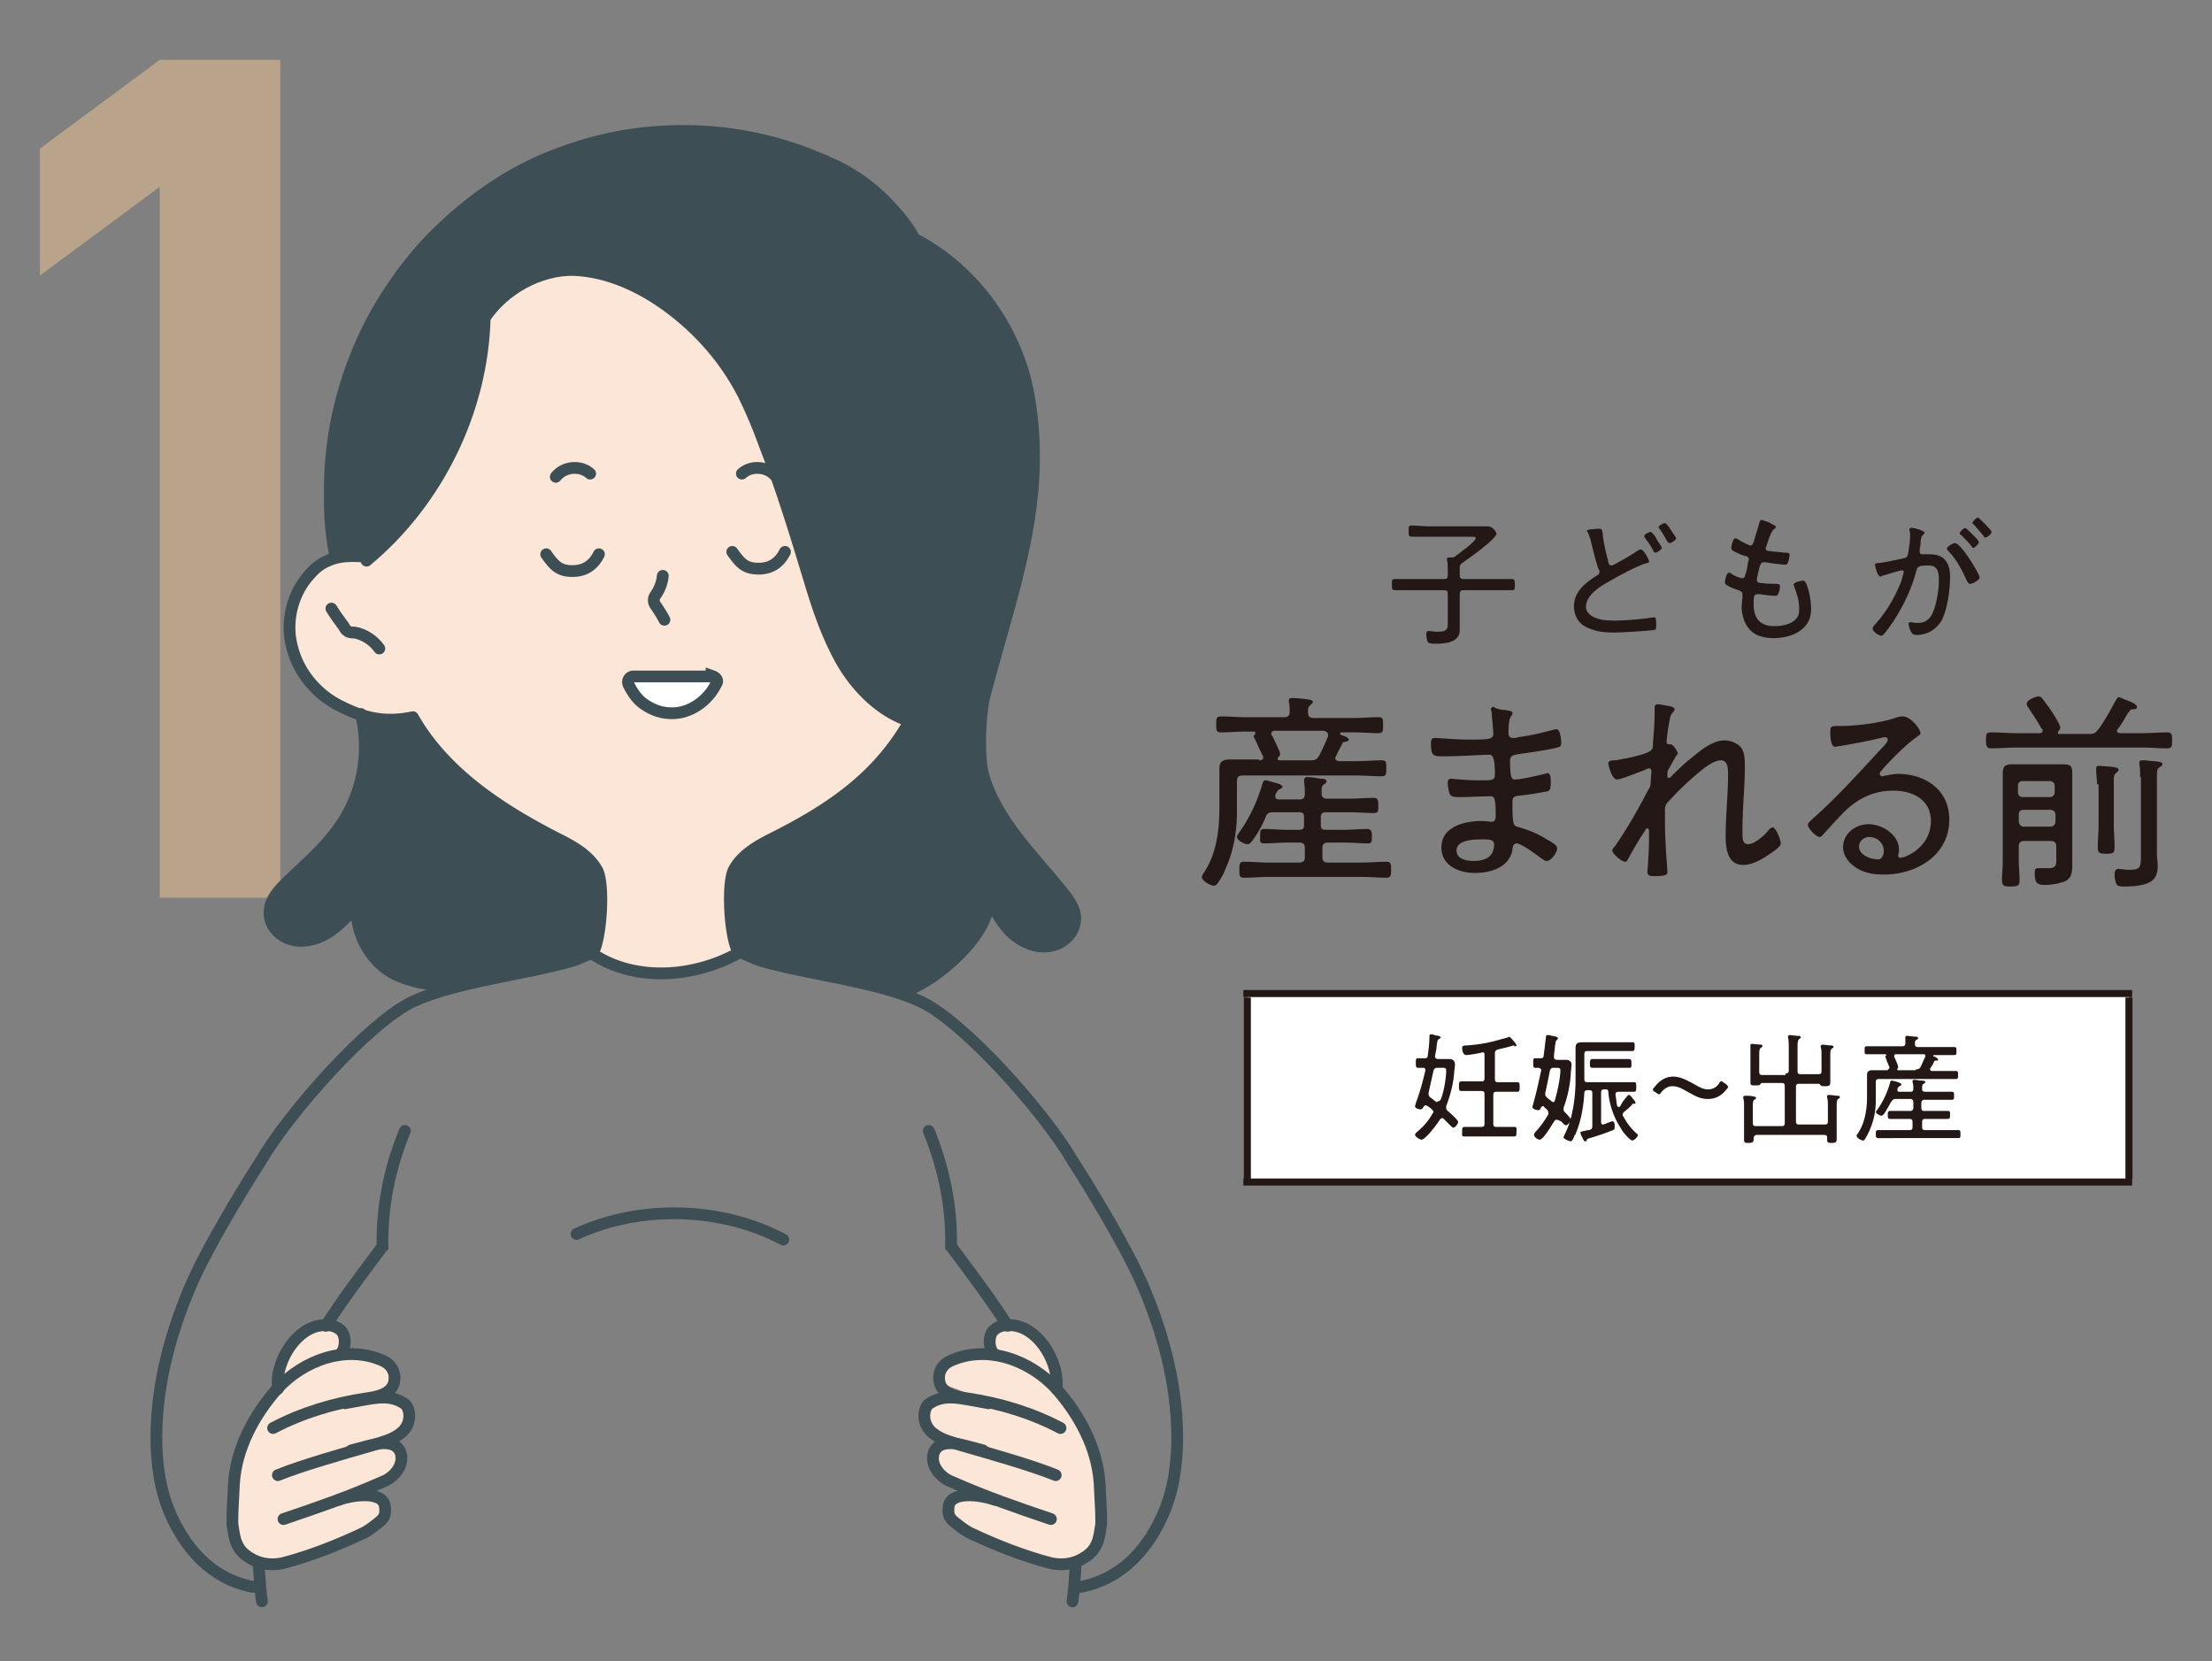<svg version="1.1" id="レイヤー_1" xmlns="http://www.w3.org/2000/svg" x="0" y="0" width="277" height="208" viewBox="0 0 277 208" xml:space="preserve"><rect x="0" y="0" width="277" height="208" fill="#808080" stroke="none"/><style>.st0{fill:#fff}.st1{fill:none;stroke:#231815;stroke-width:.884;stroke-miterlimit:10}.st2{fill:#231815}.st4{fill:#3d4f55}.st5{fill:#fce6d7}.st6{fill:none;stroke:#3d4f55;stroke-width:1.474;stroke-linecap:round;stroke-miterlimit:10}</style><path class="st0" d="M156.2 124.4h110.4V148H156.2z"/><path class="st1" d="M155.7 124.4H267M156.2 147.6v-22.7M266.6 147.6v-22.7M155.7 148H267"/><path class="st2" d="M182.8 71.1v.9c0 .4.1.5.5.5h6c.4 0 .4.2.4.7 0 .6 0 .7-.4.7h-6c-.4 0-.5.1-.5.5v4.5c0 1.6-1.9 1.7-3.1 1.7-.3 0-.7 0-.9-.2-.1-.2-.2-.7-.2-1 0-.2.1-.4.3-.4.2 0 .7.1 1 .1 1.4 0 1.4-.3 1.4-1.3v-3.4c0-.4-.1-.5-.5-.5h-6.1c-.4 0-.4-.2-.4-.7 0-.6 0-.7.4-.7h6.1c.4 0 .5-.1.5-.5v-.6c0-.4 0-.9-.1-1.3V70c0-.2.1-.2.3-.2h.3c.2 0 .3 0 .5-.2.4-.3 2.5-1.8 2.5-2.2 0-.2-.2-.2-.5-.2h-7.5c-.4 0-.4-.2-.4-.7 0-.6 0-.7.4-.7.7 0 1.4.1 2.1.1h7.4c.7 0 1.1.8 1.1.9 0 .7-3.6 3.2-4.3 3.7-.2.1-.3.3-.3.6zM199 66.3c.2 0 .9-.1 1.2-.1.5 0 .4.2.5.6.1 1.2.4 2.4.7 3.5 0 .2.1.5.4.5.3 0 2.8-1.5 3.2-1.8.1-.1.3-.2.5-.2.3 0 1 1.2 1 1.5 0 .2-.2.2-.3.2-1.3.4-3.5 1.6-4.7 2.3-1.1.6-2.9 1.7-2.9 3.2 0 .7.7 1.2 1.3 1.4.8.3 1.6.3 2.5.3 1.2 0 3.5-.2 4.6-.4h.2c.2 0 .2.6.2.9 0 .5 0 .7-.4.7-.7.1-4 .3-4.8.3-1.3 0-2.4-.1-3.6-.7-1-.5-1.5-1.5-1.5-2.6 0-1.8 1.4-2.9 2.8-3.8.2-.1.4-.2.4-.5 0-.1 0-.2-.1-.3-.3-.7-.7-2.4-.9-3.2-.1-.5-.2-.8-.4-1.3 0-.1-.1-.1-.1-.2-.2-.2 0-.2.2-.3zm8.4 1.1c.1.3.7 1 .7 1.2 0 .2-.6.6-.8.6-.2 0-.2-.1-.4-.5s-.5-.8-.8-1.2c-.1-.2-.2-.2-.2-.4s.6-.5.8-.5c.2 0 .6.6.7.8zm1.8-1.1c.1.2.7 1 .7 1.1 0 .2-.6.6-.8.6-.1 0-.2-.1-.3-.2-.3-.5-.6-1.1-1-1.6 0-.1-.1-.1-.1-.2 0-.2.6-.5.8-.5.1 0 .4.3.7.8zM222.4 66c0 .1-.2.2-.3.3-.3.2-.8 1.7-.9 2.1 0 .1-.1.1-.1.2 0 .3.2.4.5.4.6.1 1.3.1 1.9.2.4 0 .6 0 .6.3 0 .2-.1.7-.2.9-.1.2-.1.3-.3.3-.5 0-2-.2-2.5-.3h-.2c-.4 0-.4.3-.5.4-.1.3-.4 1.6-.4 1.8 0 .4.4.4.6.4.6.1 1.2.1 1.8.1.4 0 .5.1.5.3 0 .3-.1.7-.2.9-.1.2-.1.3-.4.3-.5 0-1.4-.1-1.9-.2h-.3c-.5 0-.5.3-.5 1.3 0 1.7.8 2.7 2.6 2.7.9 0 2.1-.2 2.7-.9.4-.4.4-.8.4-1.4 0-.9-.3-1.8-.6-2.6 0-.1-.1-.2-.1-.3 0-.3 1-.5 1.2-.5.2 0 .3.2.4.4.4 1 .6 2.2.6 3.2 0 2.6-2.5 3.6-4.7 3.6-1.2 0-2.4-.3-3.1-1.2-.6-.7-.9-1.8-.9-2.7 0-.4.1-1 .1-1.4v-.2c0-.4-.5-.5-.8-.6-.3-.1-.8-.3-1.1-.5-.2-.1-.3-.2-.3-.4s.2-1.2.5-1.2c.2 0 .3.1.4.2.3.2 1 .5 1.3.5.3 0 .3-.3.5-.9.1-.3.1-.6.2-1.1 0-.1.1-.2.1-.3 0-.4-.3-.5-.5-.5-.4-.1-1.1-.4-1.4-.6-.2-.1-.3-.2-.3-.4s.2-1.2.5-1.2c.2 0 .5.2.6.3.2.1 1.1.6 1.3.6.3 0 .3-.3.4-.4.2-.8.5-1.6.7-2.4.1-.2.1-.4.3-.4.1 0 .6.2.9.3.3.2.9.4.9.6zM240.6 66.4c.1.1.4.1.4.3 0 .1-.1.2-.1.2-.3.2-.4.6-.4 1.2 0 .2-.1.5-.1.8v.2c0 .2.1.3.3.3h1c1.8 0 2.5 1.1 2.5 2.8 0 1.6-.3 3.9-1 5.4-.7 1.2-1.8 1.9-3.2 1.9-.4 0-.5-.1-.7-.4-.1-.2-.3-.7-.3-1 0-.1.1-.2.2-.2.2 0 .5.1.9.1 1 0 1.5-.4 1.9-1.2.5-1.1.8-2.9.8-4.1 0-1-.1-1.9-1.3-1.9-1.3 0-1.4.2-1.5.6-.6 2.3-1.6 4.4-2.9 6.4-.3.4-.8 1.2-1.2 1.6-.1.1-.2.2-.3.2-.3 0-1.1-.5-1.1-.9 0-.1.1-.3.2-.4 1.4-1.5 2.5-3.3 3.3-5.3.1-.2.4-1.3.4-1.4 0-.1-.1-.2-.2-.2-.3 0-2.1.6-2.5.7-.1 0-.1.1-.2.1-.4 0-.7-1.3-.7-1.5 0-.2.3-.2.5-.2.8-.1 2.2-.4 3.1-.6.5-.1.5-.3.6-.9.1-.6.2-1.4.2-2 0-.2 0-.4-.1-.6v-.1c0-.1.1-.2.2-.2.1-.1 1.1.2 1.3.3zm7.3 5.9c0 .3-.8.8-1.2.8-.2 0-.3-.2-.4-.4-.7-1.5-1.2-2.5-2.3-3.7-.1-.1-.2-.2-.2-.3 0-.3.8-.7 1-.7.8 0 3.1 3.9 3.1 4.3zm-.7-5.2c.1.1.6.6.6.8 0 .2-.5.7-.7.7-.1 0-.2-.1-.2-.2-.4-.5-.8-.9-1.3-1.4-.1-.1-.2-.1-.2-.2 0-.2.5-.7.7-.7.1 0 .9.8 1.1 1zm2.2-.5c0 .2-.5.7-.8.7-.1 0-.2-.1-.2-.2-.4-.5-.8-.9-1.2-1.4-.1-.1-.2-.1-.2-.2 0-.2.5-.7.7-.7.2.1 1.7 1.6 1.7 1.8z"/><g><path class="st2" d="M157.7 95.2c.3 0 .5-.1.5-.4 0-.1 0-.1-.1-.2-.1-.3-.4-.8-.6-1.3-.2-.5-.5-1-.5-1.1 0-.1.1-.2.1-.2.1-.1.1-.1.1-.2 0-.2-.1-.2-.2-.2h-1.1c-1 0-2 .1-3 .1-.6 0-.6-.3-.6-1s0-1 .6-1c1 0 2 .1 3 .1h4.9c.5 0 .7-.2.7-.7 0-.4 0-.8-.1-1.2v-.2c0-.3.2-.3.5-.3.4 0 1.6.1 2 .2.2 0 .5.1.5.3 0 .2-.2.2-.3.4-.3.2-.3.4-.3.9s.2.7.7.7h5c1 0 2-.1 3.1-.1.6 0 .6.2.6 1 0 .7 0 1-.6 1-1 0-2-.1-3.1-.1H168c-.1 0-.2.1-.2.1 0 .1 0 .1.1.2.2.1 1 .3 1 .6 0 .2-.2.2-.5.3-.2 0-.3.1-.3.2-.3.6-.6 1.1-.8 1.6 0 .1-.1.1-.1.2 0 .3.2.3.4.4h2.3c1 0 2.1-.1 3.1-.1.6 0 .6.2.6 1 0 .7 0 1-.6 1-1 0-2.1-.1-3.1-.1h-14.3c-.5 0-.7.2-.7.7v3.8c0 2.4-.4 4.9-1.4 7.1-.2.6-.7 1.5-1.1 2-.1.1-.2.2-.4.2-.4 0-1.5-.6-1.5-1.1 0-.1.1-.2.1-.3 1.7-2.4 2.1-5.4 2.1-8.3v-3-2c0-.9.5-1.1 1.3-1.1h3.7zm-.9 10.1c-.2.2-.3.4-.6.4-.4 0-1.3-.5-1.3-.9 0-.2.2-.4.3-.6 1.3-1.8 2.3-4 2.9-6.1.1-.2.1-.4.4-.4.2 0 1.5.4 1.8.5.1.1.3.2.3.3 0 .2-.2.2-.3.3-.3.1-.3.2-.6.7v.2c0 .3.2.4.5.4h2.5c.5 0 .7-.2.7-.7 0-.5 0-1-.1-1.4v-.3c0-.3.2-.4.4-.4.4 0 1.2.1 1.6.2.3 0 .8 0 .8.3 0 .2-.1.3-.3.4-.3.2-.3.5-.3 1.1 0 .5.2.7.7.7h2.8c1 0 2-.1 3-.1.5 0 .6.2.6 1 0 .7 0 .9-.6.9-1 0-2-.1-3-.1h-3c-.4 0-.6.2-.6.6v1c0 .5.2.6.6.6h2.3c1 0 1.9-.1 2.9-.1.5 0 .6.3.6.9 0 .6 0 .9-.5.9-1 0-1.9-.1-2.9-.1h-2.1c-.5 0-.7.2-.7.7v1.1c0 .5.2.7.7.7h4.3c1 0 2-.1 3-.1.6 0 .6.3.6 1s0 1-.6 1c-1 0-2-.1-3-.1h-11.8c-1 0-2 .1-3 .1-.6 0-.6-.3-.6-1s0-1 .6-1c1 0 2 .1 3 .1h3.9c.5 0 .7-.2.7-.7v-1.1c0-.5-.2-.7-.7-.7h-1.5c-1 0-1.9.1-2.9.1-.6 0-.5-.3-.5-.9 0-.6 0-.9.5-.9 1 0 1.9.1 2.9.1h1.5c.5 0 .6-.2.6-.6v-1c0-.5-.2-.6-.6-.6h-3.2c-.6 0-.8.1-1 .6-.5 1.2-1.1 2.2-1.7 3zm7.3-10.1c.6 0 .8-.1 1.1-.6.4-.8.8-1.6 1.1-2.4V92c0-.3-.2-.4-.5-.5h-6.2c-.2 0-.4.1-.4.4 0 .1 0 .2.1.2.2.4 1 2 1 2.3 0 .2-.1.3-.2.4-.1.1-.1.1-.1.2s.1.2.2.2h3.9zM188.5 88.9c.4.1.9.1.9.4 0 .2-.1.3-.2.4-.1.2-.3.5-.3 2.1 0 .4.2.6.6.6.1 0 .5 0 .6-.1 1.6-.2 2.8-.5 4.3-.9.1 0 .3-.1.5-.1.5 0 .6 1.3.6 1.7 0 .6-.2.5-.9.7-1.4.3-2.9.5-4.3.7-.5.1-1.2.1-1.2.8 0 2.2.2 2.4.6 2.4.8 0 2.9-.5 3.7-.7.1 0 .3-.1.4-.1.4 0 .4.8.4 1.1 0 .9-.1 1.1-.5 1.2-1.1.2-2.2.4-3.3.5-.7.1-1 .1-1 .8 0 3.1.1 3 .9 3.2 1.3.4 2.3.8 3.4 1.5.4.2 1.3.7 1.3 1.1 0 .6-.8 1.6-1.3 1.6-.3 0-.6-.3-.8-.4-.5-.4-2.4-1.8-3-1.8-.4 0-.5.5-.5.8-.4 2.2-2.7 2.9-4.7 2.9s-4.2-.9-4.2-3.2c0-2.6 2.9-3.3 5-3.3.5 0 1.2.1 1.3.1.5 0 .5-.5.5-.8 0-1.9-.1-2.4-.6-2.4-1.1 0-2.5.1-3.7.1-.7 0-1.2 0-1.4-.3-.2-.3-.3-1.2-.3-1.5 0-.3.1-.5.4-.5.1 0 1.9.2 3.1.2 1.9 0 2.4.1 2.4-.7 0-1.9-.2-2.5-.7-2.5-.9 0-3.5.2-6 .2-1.1 0-1.3-.2-1.3-1.6 0-.4 0-.7.5-.7s2.5.2 4.2.2c2.4 0 3.1 0 3.1-.7 0-.5-.2-2.3-.2-2.7 0-.1-.1-.3-.1-.4 0-.2.2-.3.4-.3 0 .2 1 .4 1.4.4zm-6.1 17.6c0 1.1 1.3 1.3 2.1 1.3 1.5 0 2.6-.5 2.6-2.1 0-.6-.7-.6-1.4-.6-1 0-3.3 0-3.3 1.4zM209.4 88.5c.1.1.3.1.3.3 0 .1-.1.3-.2.4-.3.3-.3.3-.5 1.4-.1.5-.3 1.9-.3 2.3 0 .3.2.3.5.3.4 0 .9 1 .9 1.1 0 .2-.2.3-.3.5l-.9 1.6c-.1.2-.1.4-.1.7 0 .2 0 .3.2.3.1 0 .2-.1.2-.1.6-.6 1.8-1.8 2.5-2.3 1.2-1 2.7-2.3 4.3-2.3.7 0 1.7.4 2.1 1 .4.6.4 1.6.4 2.3 0 2.6-.3 5.3-.3 7.9 0 .8-.1 1.8.7 1.8.8 0 2.1-1.1 2.6-1.8.1-.1.3-.3.5-.3.4 0 1 1.6 1 2 0 .4-.9 1-1.2 1.2-1 .7-2.3 1.5-3.5 1.5-2 0-2.2-2.1-2.2-3.7 0-2.5.3-5.1.3-7.6 0-.7 0-1.8-.9-1.8-1 0-2.4 1.2-3.1 1.8a35.5 35.5 0 00-3.4 3.3c-.3.3-.5.5-.5 1.1v.5c0 1.4 0 2.7.1 4 0 .7.2 2.9.2 3.3 0 .2 0 .5-1.5.5-.5 0-1 0-1-.5 0-.1.1-1.3.1-1.6.1-1.2.1-2.4.1-3.6 0-.1-.1-.3-.2-.3s-.3.2-.3.3c-.8 1.2-1.5 2.4-2.2 3.7-.1.1-.1.2-.3.2-.4 0-1.6-1-1.6-1.4 0-.2.2-.4.3-.5 1.6-2.3 2.9-4.6 4.2-7.1.2-.3.3-.5.3-.8 0-.4.1-1.4.1-1.5 0-.2-.1-.4-.3-.4-.1 0-.4.1-.5.2-.6.2-3 1.2-3.5 1.2-.7 0-1.1-1.9-1.1-2 0-.4.5-.4.8-.4.8-.1 4.1-.7 4.6-1.3.2-.2.2-.6.2-1 .1-1.1.2-2.4.2-3.5v-.8c0-.2.1-.4.3-.4-.1-.1 1.6.2 1.9.3zM240.5 91.8c0 .2-.4.4-.5.5-1.2.8-3.4 3-4.4 4.2-.1.1-.2.2-.2.4s.2.3.3.3c.1 0 .3-.1.5-.1.5-.1 1-.2 1.5-.2 3.4 0 6.4 2 6.4 5.7 0 4.5-4.1 6.9-8.2 6.9-1.3 0-2.7-.2-3.8-1.1-.7-.5-1.3-1.4-1.3-2.3 0-1.7 1.5-2.9 3.2-2.9 1.7 0 3.8 1.3 3.8 3.2 0 .4-.1.6-.1.7 0 .2.1.3.3.3.6 0 3.8-1.3 3.8-4.6 0-2.7-2.3-3.8-4.7-3.8-2.4 0-4.3.9-6 2.5-1 1-1.9 2-2.8 3-.2.2-.3.3-.4.3-.5 0-1.5-1.1-1.5-1.5 0-.3.3-.5.5-.7 3.3-2.9 6.2-6.2 9.2-9.4.1-.2.3-.3.3-.6 0-.2-.2-.3-.4-.3-.1 0-.4.1-.5.1-1.6.4-3.3.7-5 1-.2 0-.5.1-.7.1-.6 0-.6-1.5-.6-1.9 0-.6.1-.7.9-.7h.5c1.8 0 5-.4 6.7-1 .3-.1.6-.2.9-.2 1-.1 2.3 1.6 2.3 2.1zm-6.4 13c-.7 0-1.3.5-1.3 1.2 0 1.1 1.5 1.6 2.4 1.6.5 0 .7-.6.7-1.1 0-.9-.8-1.7-1.8-1.7zM257.7 91.8c0 .1.1.1.2.1h3.7c.6 0 .8-.1 1.1-.5.8-1 1.7-2.7 2.3-3.8.1-.1.2-.3.3-.3.2 0 .6.2.8.3.3.1 1.5.5 1.5.9 0 .3-.2.3-.4.3s-.4 0-.5.2c-.5.6-.5.9-1.5 2.3-.1.1-.1.1-.1.2 0 .2.2.3.4.3h2.8c1 0 2.1-.1 3.1-.1.6 0 .6.3.6 1s0 1-.6 1c-1 0-2.1-.1-3.1-.1h-15.8c-1 0-2.1.1-3.2.1-.5 0-.6-.3-.6-1s0-1 .6-1c1.1 0 2.1.1 3.2.1h2.9c.2 0 .4-.1.4-.3 0-.1 0-.2-.1-.2-.5-.9-1.1-1.8-1.7-2.7-.1-.1-.2-.3-.2-.5 0-.5 1.2-.9 1.5-.9.4 0 .6.5 1.3 1.4.3.4 1.4 2.1 1.4 2.5 0 .2-.1.3-.2.4-.1.2-.1.2-.1.3zm-4.2 13.5c-.5 0-.7.2-.7.7v1.5c0 .9.1 1.8.1 2.7 0 .6-.1.8-1.1.8-.9 0-1.1-.1-1.1-.9 0-.5.1-1.3.1-2.5v-9-1.8c0-.8.3-1.1 1.1-1.1h6.5c.8 0 1.1.2 1.1 1v11.7c0 .8-.1 1.5-.8 1.9-.7.3-1.8.5-2.5.5-1 0-1.4-.1-1.4-1.5 0-.5.1-.6.5-.6h1.3c1 0 .9-.6.9-1.2V106c0-.5-.2-.7-.7-.7h-3.3zm3.2-5.5c.4 0 .6-.3.6-.6v-.8c0-.4-.3-.6-.6-.6h-3.4c-.4 0-.6.2-.6.6v.8c0 .4.3.6.6.6h3.4zm-3.3 1.6c-.4 0-.6.2-.6.6v.8c0 .4.3.7.6.7h3.4c.4 0 .6-.3.6-.7v-.8c0-.4-.3-.6-.6-.6h-3.4zm9.2-3.2c0-.6-.1-1.3-.1-1.8v-.2c0-.3.2-.3.4-.3s1.8.1 2 .2c.2 0 .4.1.4.3 0 .2-.2.2-.3.4-.3.2-.3.4-.3 1.3v5.1c0 1 .1 1.9.1 2.9 0 .7-.2.8-1 .8-.9 0-1.1-.1-1.1-.8 0-1 .1-1.9.1-2.9v-5zm5.4-.9c0-.6 0-1.1-.1-1.6v-.2c0-.3.2-.3.5-.3.5 0 .9.1 1.4.1.6.1 1 .1 1 .4 0 .2-.2.2-.4.4-.3.2-.3.4-.3 1.5v9.3c0 .5.1 1.1.1 1.6 0 .7-.2 1.5-.9 1.9-.8.5-2.3.6-3.2.6-.3 0-.8 0-1-.2-.2-.3-.3-.9-.3-1.3s.1-.7.5-.7c.2 0 .8.1 1.3.1 1.4 0 1.5-.2 1.5-1.9v-9.7z"/></g><g><path class="st2" d="M178.5 134c0-.2-.1-.3-.3-.3h-.6c-.3 0-.3-.2-.3-.6 0-.5 0-.6.3-.6h.8c.3 0 .4-.1.4-.4.1-.7.2-1.5.2-2.2 0-.2 0-.4.2-.4.1 0 .3 0 .4.1.5.1.8.1.8.3 0 .1-.1.1-.2.2-.2.1-.2.2-.3.9 0 .3-.1.7-.2 1.2v.1c0 .2.2.3.4.3h1.4c.4 0 .7.2.7.7 0 .2-.1.8-.1 1-.1 1.4-.5 2.9-1 4.2v.2c0 .2.1.3.2.4.2.2 1.3 1.1 1.3 1.4 0 .2-.4.7-.6.7-.1 0-.3-.2-.6-.5l-.6-.6c-.1-.1-.1-.1-.2-.1s-.2.1-.3.2c-.3.5-1.8 2.5-2.3 2.5-.2 0-.8-.4-.8-.6 0-.2.3-.4.4-.5.8-.7 1.3-1.3 1.8-2.2.1-.1.1-.1.1-.2s-.1-.2-.2-.3c-.2-.2-.5-.4-.7-.5h-.1c-.1 0-.1.1-.2.1-.1.2-.2.4-.4.4s-.7-.1-.7-.4c0-.1.1-.3.1-.4.5-1.3.9-2.8 1.2-4.1zm1.6 3.9c.1 0 .2-.1.3-.2.4-.9.7-2.7.7-3.7 0-.3-.2-.3-.5-.3h-.6c-.3 0-.4.1-.5.4l-.6 2.7v.2c0 .2.1.3.2.4.3.2.5.4.8.6.1-.1.2-.1.2-.1zm8.2-2.4h1.7c.3 0 .3.2.3.6 0 .4 0 .6-.3.6h-2.6c-.3 0-.4.1-.4.4v3.6c0 .3.1.4.4.4h2.2c.4 0 .3.2.3.6s0 .6-.3.6H183.4c-.4 0-.3-.2-.3-.6 0-.4 0-.6.3-.6h2.1c.3 0 .4-.1.4-.4V137c0-.3-.1-.4-.4-.4H183c-.3 0-.3-.2-.3-.6 0-.4 0-.6.3-.6h2.5c.3 0 .4-.1.4-.4v-2.9c0-.3-.1-.4-.4-.3-.4.1-1.5.3-1.9.3-.4 0-.5-.6-.5-.9 0-.3.3-.3.5-.3 1.5-.1 2.7-.3 4.1-.7.3-.1.8-.2 1.1-.3.1 0 .1-.1.2-.1s.9.9.9 1.1c0 .1-.1.1-.1.1-.1 0-.2 0-.2-.1h-.1c-.6.2-1.5.4-1.9.5-.3.1-.4.2-.4.5v3.2c0 .3.1.4.4.4h.7zM194.9 140.2c-.1 0-.2.1-.2.1-.3.4-1.4 2.4-1.9 2.4-.2 0-.7-.3-.7-.6 0-.1.1-.3.2-.4.6-.6 1.2-1.5 1.6-2.2v-.2c0-.1-.1-.2-.1-.3-.2-.2-.4-.3-.5-.5h-.1c-.1 0-.1.1-.2.1-.1.2-.1.4-.4.4-.1 0-.7-.1-.7-.4 0-.1.1-.3.1-.4.4-1.4.7-2.8 1-4.2 0-.2-.1-.2-.3-.3h-.4c-.3 0-.3-.1-.3-.6s0-.6.3-.6h.6c.3 0 .4-.1.4-.3.1-.7.2-1.6.3-2.4 0-.1 0-.2.2-.2.1 0 .4 0 .5.1.2 0 .8.1.8.3 0 .1-.1.1-.1.2-.2.1-.2.2-.3 1 0 .3-.1.6-.1 1.1v.1c0 .2.2.3.4.3h1.1c.4 0 .7.2.7.6 0 .2-.1.9-.1 1.2a15 15 0 01-.9 4.2v.2c0 .2.1.3.2.4.2.2.7.7.7.9 0 .2-.4.7-.6.7-.2 0-.5-.4-.6-.5-.5-.2-.5-.2-.6-.2zm-.4-6.5c-.2 0-.3.1-.4.3-.2 1-.4 2-.6 2.9v.1c0 .2.1.3.2.4.2.2.4.3.6.5.1 0 .1.1.2.1s.2-.1.2-.2c.3-1 .7-2.8.7-3.8 0-.3-.2-.3-.5-.3h-.4zm9.3 3.5c.1-.1.1-.1.2-.1s.2.1.5.5c.1.1.3.3.3.5 0 .1 0 .1-.1.1h-.1-.1c-.1 0-.1 0-.1.1-.3.3-.6.6-1 .9-.1.1-.2.2-.2.4 0 .1 0 .1.1.2.4.8.9 1.4 1.5 2 .1.1.3.2.3.3 0 .3-.5.7-.7.7-.3 0-1.3-1.2-1.4-1.5-.9-1.3-1.5-3.1-1.6-4.6 0-.2-.1-.3-.3-.3h-.2c-.3 0-.4.1-.4.4v3.7c0 .2.1.3.2.3s.4-.1.6-.2c.3-.1.5-.2.6-.2.3 0 .3.4.3.7 0 .2 0 .3-.2.4-1 .4-1.9.7-2.9 1-.4.1-.4.2-.4.3 0 .1-.1.1-.2.1s-.2-.1-.3-.4c-.1-.1-.3-.6-.3-.7 0-.1.1-.1.5-.2.1 0 .3-.1.6-.1.3-.1.4-.2.4-.5v-4.1c0-.3-.1-.4-.4-.4h-.2c-.2 0-.4.1-.4.3-.1 1.8-.4 3.5-1.1 5.2 0 0 0 .1-.1.1-.1.3-.3.8-.5.8s-.9-.3-.9-.5c0-.1.1-.2.1-.3 1-1.8 1.4-4.7 1.4-6.8v-2.9-1.2c0-.6.3-.7.9-.7h6.2c.3 0 .3.1.3.5s0 .6-.3.6h-5.6c-.3 0-.4.1-.4.4v3.1c0 .3.1.4.4.4H204.6c.3 0 .3.1.3.6 0 .4 0 .6-.3.6H202.7c-.3 0-.4.1-.4.4.1.4.1.9.2 1.3 0 .1.1.2.2.2s.1 0 .2-.1c.4-.8.7-1 .9-1.3zm-3.1-3.5h-1.3c-.3 0-.3-.2-.3-.5s0-.6.3-.6h4.6c.3 0 .3.2.3.6 0 .4 0 .5-.3.5h-3.3zM216.4 136.1c0 .1-.1.2-.2.3-.6.8-1.4 1.2-2.3 1.2-.9 0-1.5-.3-2.2-.7-.8-.4-1.4-.9-2.3-.9-.5 0-1 .3-1.4.8-.1.2-.2.2-.3.2-.1 0-.2-.1-.3-.2l-.2-.1c-.2-.1-.2-.2-.2-.3 0-.1.1-.2.2-.3.6-.8 1.4-1.3 2.3-1.3.9 0 1.6.4 2.2.7.8.4 1.4.9 2.2.9.6 0 1.1-.3 1.4-.8.1-.2.2-.2.3-.2.1 0 .2.1.3.2l.2.1c.2.2.3.3.3.4zM223.6 134.4c.3 0 .4-.1.4-.4v-2.9c0-.4 0-.9-.1-1.2v-.1c0-.1.1-.2.2-.2s.9.1 1.1.1c.1 0 .3 0 .3.2 0 .1-.1.1-.2.2s-.2.3-.2.8v3.2c0 .3.1.4.4.4h2.2c.3 0 .4-.1.4-.4V132c0-.3 0-.6-.1-.9v-.1c0-.1.1-.2.2-.2.2 0 .9.1 1.1.1.1 0 .3 0 .3.2 0 .1-.1.1-.2.2-.2.1-.2.4-.2 1.1v3.1c0 .4-.1.5-.6.5-.4 0-.5 0-.6-.1-.1-.1-.1-.2-.3-.2h-2.4c-.3 0-.4.1-.4.4v4.3c0 .3.1.4.4.4h3.2c.3 0 .4-.1.4-.4v-2c0-.3 0-.7-.1-1v-.1c0-.2.1-.2.3-.2.2 0 .9.1 1 .1.1 0 .3 0 .3.2 0 .1-.1.1-.2.2-.2.1-.2.4-.2 1.3v3.7c0 .4-.1.5-.6.5s-.6 0-.6-.5v-.2c0-.2-.1-.3-.4-.3H220c-.2 0-.3.1-.4.3v.2c0 .4-.1.5-.6.5s-.6 0-.6-.5v-4.2c0-.3 0-.6-.1-.9v-.1c0-.2.1-.2.3-.2.2 0 .8 0 1 .1.1 0 .3 0 .3.2 0 .1-.1.1-.2.2-.2.1-.2.4-.2 1.2v1.7c0 .3.1.4.4.4h3.2c.3 0 .4-.1.4-.4V136c0-.3-.1-.4-.4-.4h-2.4c-.2 0-.2.1-.3.2-.1.1-.2.1-.6.1-.5 0-.6 0-.6-.4v-3.6-.9-.1c0-.2.1-.2.2-.2l1.1.1c.1 0 .2 0 .2.2 0 .1-.1.1-.2.2-.2.1-.2.5-.2 1.2v1.8c0 .3.1.4.4.4h2.9zM236.4 133.9c.1 0 .2-.1.2-.2v-.1c-.1-.2-.2-.5-.3-.7l-.2-.6c0-.1 0-.1.1-.1v-.1c0-.1-.1-.1-.1-.1h-2.3c-.3 0-.3-.1-.3-.5s0-.5.3-.5h4.4c.3 0 .4-.1.4-.4v-.6-.1c0-.2.1-.2.2-.2.2 0 .9.1 1.1.1.1 0 .3 0 .3.2 0 .1-.1.1-.2.2-.2.1-.2.2-.2.5s.1.4.4.4h4.5c.3 0 .3.1.3.5s0 .5-.3.5h-2.5c-.1 0-.1.1-.1.1s0 .1.1.1.5.2.5.4c0 .1-.1.1-.3.1-.1 0-.1 0-.2.1-.1.3-.3.6-.5.9v.1c0 .1.1.2.2.2h3c.3 0 .3.1.3.5s0 .5-.3.5h-9.6c-.3 0-.4.1-.4.4v2.1a9.24 9.24 0 01-1.4 5.1c-.1.1-.1.1-.2.1-.2 0-.8-.3-.8-.6 0-.1 0-.1.1-.2.9-1.3 1.2-3 1.2-4.6v-1.7-1.1c0-.5.3-.6.7-.6h1.9zm-.5 5.6c-.1.1-.2.2-.3.2-.2 0-.7-.3-.7-.5a10.61 10.61 0 001.8-3.7c0-.1.1-.2.2-.2s.9.2 1 .3c.1 0 .2.1.2.2s-.1.1-.2.2c-.2.1-.2.1-.3.4v.1c0 .1.1.2.2.2h1.4c.3 0 .4-.1.4-.4 0-.3 0-.5-.1-.8v-.1c0-.2.1-.2.2-.2.2 0 .7.1.9.1.2 0 .5 0 .5.2 0 .1-.1.1-.2.2-.2.1-.2.3-.2.6s.1.4.4.4h3.3c.3 0 .3.1.3.5s0 .5-.3.5H241c-.2 0-.4.1-.4.4v.6c0 .3.1.4.4.4H243.9c.3 0 .3.1.3.5 0 .3 0 .5-.3.5h-2.8c-.3 0-.4.1-.4.4v.6c0 .3.1.4.4.4h4.1c.3 0 .3.1.3.5s0 .5-.3.5H235.2c-.3 0-.3-.2-.3-.5s0-.5.3-.5H239.1c.3 0 .4-.1.4-.4v-.6c0-.3-.1-.4-.4-.4H236.7c-.3 0-.3-.2-.3-.5s0-.5.3-.5h2.5c.2 0 .4-.1.4-.4v-.7c0-.2-.1-.4-.4-.4h-1.8c-.3 0-.4.1-.6.4-.3.5-.6 1.1-.9 1.5zm4-5.6c.3 0 .5-.1.6-.3.2-.4.4-.9.6-1.3v-.1c0-.2-.1-.2-.3-.2h-3.4c-.1 0-.2.1-.2.2v.1c.1.2.5 1.1.5 1.3 0 .1 0 .1-.1.2v.1c0 .1 0 .1.1.1h2.2z"/></g><g><path fill="#b9a38b" d="M20 112.4h15.1V7.5H20L5 18.6v15.9l15-11.1z"/><path class="st4" d="M56.3 123.7c5-1.4 11.1-2.2 15.4-3.5 1.4-.4 2.7-1.1 2.6-1.1 1-1.9 1.4-8.4.5-10.2-1-2-3.2-3.1-5.2-4.1-7-3.6-14-8.2-17.9-15.1-2.4.6-4.5.4-6.7-.3h.2c1.2 4.9.2 10.2-2.8 14.3-1.9 2.7-4.5 4.8-6.8 7.1-1.1 1.1-2.1 2.4-1.8 4.1.4 1.8 2.1 2.9 3.9 2.9 2.4 0 4.3-1.5 5.9-3.2.5-.5 1-.3 1.1.3.3 2.4 1.5 4.7 3.4 6.2 2.2 1.9 7.2 2.7 10.1 2.1M42.2 70.1l3.7.1c9-7.4 14.5-18.8 14.8-30.4 2.4-3.6 6.8-6.1 11.2-6 4.3.1 8.5 2.1 11.9 4.7 3.9 2.9 7 6.7 9.3 10.9 1.1 2.1 1.9 4.3 2.7 6.4 2 5.5 3.7 11.1 5.5 16.6 1.1 3.6 2.3 7.3 4.2 10.6 1.9 3.3 4.8 6.1 8.4 7.3-4 6.9-9.7 10.9-16.8 14.5-2 1-4.1 2.1-5.2 4.1-.9 1.8-.5 8.3.5 10.2h.3c-.1-.1 1.1.6 2.6 1.1 4.8 1.5 11.8 2.3 17.1 4v-.1c2.3 0 9.6-5.1 11-10 .2-.8.7-.9 1.1-.1.5 1 1.1 1.9 1.9 2.6 1.6 1.5 3.9 2.4 6 1.4.8-.4 1.4-1.1 1.8-1.9.7-1.7-.2-3.1-1.1-4.2-3.8-4.8-8.6-9.2-10.2-15.1-.6-2.3-.4-7.5.2-9.8 3.6-13.4 7.9-24.2 5.5-37.7-1.4-8.1-6.7-15.4-13.9-19.3l-.3.1c-.4-1.1-1.5-2.6-2.7-3.9-2.1-2.4-4.7-4.4-7.6-5.7-.5-.2-1-.5-1.6-.7a43.34 43.34 0 00-17.2-3.5c-3 0-6 .3-8.9.9-2.9.6-5.6 1.5-8.3 2.6-2.6 1.1-5.1 2.5-7.5 4.2-2.3 1.6-4.5 3.5-6.5 5.5s-3.8 4.3-5.4 6.7c-1.6 2.4-3 5-4.1 7.7a45.3 45.3 0 00-3.5 17.6c0 3.1.1 5.1.7 8"/><path class="st5" d="M132.3 173.7c.4-3.1-2-7.3-5.1-7.9-1-.2-2.1-.1-2.8.6-.7.7-.6 2.5.2 3"/><path class="st5" d="M117.6 173.1l6.3 2.4c-3.5-.6-5.5-1.3-7.5.1-.2.1-.3.4-.4.6-.4 1.1 0 2.4 1 3.1l6.1 2.1c-.8-.2-3.1-.9-4-.9-.6 0-1.3.1-1.7.5-.7.6-.7 1.7-.3 2.5.4.8 1.2 1.5 2 1.8l5.6 2.3c-1.6-.6-5.5-1.3-5.8.8-.2 1.4.4 1.7 1 2.2.5.4 1.3 1 1.8 1.2 3.2 1.5 6.5 2.8 9.9 3.7 1.3.3 2.6.2 3.8-.4 1.3-.7 1.8-1.3 2.2-2.4.2-.7.3-1.4.4-2.1 0-1.2 0-1.4-.2-5.1-.3-4.4-2.5-8.5-5.4-11.8-3.3-3.6-8.7-5.6-13.3-3.5-.9.4-1.5 1.3-1.4 2.3l-.1.6zM45.9 70.1c9-7.4 14.5-18.8 14.8-30.4 2.4-3.6 6.8-6.1 11.2-6 4.3.2 8.5 2.1 11.9 4.7 3.9 2.9 7 6.7 9.3 10.9 1.1 2.1 1.9 4.3 2.7 6.4 2 5.5 3.7 11.1 5.5 16.6 1.1 3.6 2.3 7.3 4.2 10.6 1.9 3.3 4.8 6.1 8.4 7.3-3.9 6.9-9.7 10.9-16.8 14.5-2 1-4.1 2.1-5.2 4.1-.9 1.8-.5 8.3.5 10.2h.3c-5.6 3.2-13 3.8-18.4.3v-.3c1-1.9 1.4-8.4.5-10.2-1-2-3.2-3.1-5.2-4.1-7-3.6-14-8.2-17.9-15.1-3.2.8-5.9.2-8.9-1.3s-5.4-4.2-6.2-7.4c-.8-3.2 0-6.9 2.3-9.3.6-.7 1.4-1.2 2.2-1.6 1.5-.6 3.2-.6 4.8-.5M34.8 173.9c-.4-3.1 2-7.3 5.1-7.9 1-.2 2.1-.1 2.8.6.7.7.6 2.5-.2 3"/><path class="st5" d="M49.5 173.3l-6.3 2.4c3.5-.6 5.5-1.3 7.5.1.2.1.3.4.4.6.4 1.1 0 2.4-1 3.1l-6.1 2.1c.8-.2 3.1-.9 4-.9.6 0 1.3.1 1.7.5.7.6.7 1.7.3 2.5-.4.8-1.2 1.5-2 1.8l-5.6 2.3c1.6-.6 5.5-1.2 5.8.8.2 1.4-.4 1.7-1 2.2-.5.4-1.3 1-1.8 1.2-3.2 1.5-6.5 2.8-9.9 3.7-1.3.3-2.6.2-3.8-.4-1.3-.7-1.8-1.3-2.2-2.4-.2-.7-.3-1.4-.4-2.1 0-1.2 0-1.4.2-5.1.3-4.4 2.5-8.5 5.4-11.8 3.3-3.6 8.7-5.6 13.3-3.5.9.4 1.5 1.3 1.4 2.3l.1.6z"/><path class="st6" d="M69.6 59.7c1-1.3 3.1-1.5 4.3-.4M92.9 59.3c1.2-1.1 3.3-.9 4.3.4M41.5 76.2c.5.8 1 1.5 1.6 2.3.1.2.2.4.4.5.2.2.6.2.9.2 1.2.2 2.4 1 3.1 2"/><path class="st6" d="M45.9 69.7c-1.6-.1-3.3-.2-4.8.5-.8.3-1.6.9-2.2 1.6-2.3 2.4-3.2 6.1-2.3 9.3.8 3.2 3.2 6 6.2 7.4 3 1.5 5.6 2 8.9 1.3M83 72.1a5 5 0 01-.9 2.4c-.3.4-.3.9 0 1.3.4.6.8 1.2 1.1 1.8M51.7 89.8c3.9 6.9 10.9 11.5 17.9 15.1 2 1 4.1 2.1 5.2 4.1.9 1.8.5 8.3-.5 10.2M113.9 90.3c-3.9 6.9-9.7 10.9-16.8 14.5-2 1-4.1 2.1-5.2 4.1-.9 1.8-.5 8.3.5 10.2M114.6 30.2c-.4-1.1-1.5-2.6-2.7-3.9-2.1-2.4-4.7-4.4-7.6-5.7-.5-.2-1-.5-1.6-.7a43.34 43.34 0 00-17.2-3.5c-3 0-6 .3-8.9.9-2.9.6-5.6 1.5-8.3 2.6-2.6 1.1-5.1 2.5-7.5 4.2-2.3 1.6-4.5 3.5-6.5 5.5s-3.8 4.3-5.4 6.7c-1.6 2.4-3 5-4.1 7.7a45.3 45.3 0 00-3.5 17.6c0 3.1.1 5.1.7 8M74.3 119.5c5.4 3.5 12.8 2.9 18.4-.3M68.4 69.4c1 1.4 1.6 2.1 3.3 2.1 1.7 0 2.7-.9 3.3-2.1M91.7 69.1c1 1.4 1.6 2.1 3.3 2.1 1.7 0 2.7-.9 3.3-2.1"/><path class="st0" d="M89.1 84.6c.6.2.9.6.6 1-1 2.1-3.3 3.8-5.7 3.7-1.4 0-2.7-.6-3.7-1.4-.7-.6-1.2-1.4-1.6-2.2-.2-.5.1-.9.5-1h9.9z"/><path class="st6" d="M89.1 84.6c.6.2.9.6.6 1-1 2.1-3.3 3.8-5.7 3.7-1.4 0-2.7-.6-3.7-1.4-.7-.6-1.2-1.4-1.6-2.2-.2-.5.1-.9.5-1h9.9zM113.9 90.3c-3.6-1.2-6.5-4.1-8.4-7.3-1.9-3.3-3.1-6.9-4.2-10.6-1.7-5.6-3.4-11.2-5.5-16.6-.8-2.2-1.7-4.4-2.7-6.4-2.2-4.3-5.4-8-9.3-10.9-3.5-2.6-7.6-4.5-11.9-4.7-4.3-.1-8.8 2.4-11.2 6-.3 11.6-5.9 23-14.8 30.4M45.2 89.4c1.2 4.9.2 10.2-2.8 14.3-1.9 2.7-4.5 4.8-6.8 7.1-1.1 1.1-2.1 2.4-1.8 4.1.4 1.8 2.1 2.9 3.9 2.9 2.4 0 4.3-1.5 5.9-3.2.5-.5 1-.3 1.1.3.3 2.4 1.5 4.7 3.4 6.2 2.2 1.9 7.2 2.7 10.1 2.1"/><path class="st6" d="M114.9 30.1c7.2 3.9 12.4 11.2 13.9 19.3 2.4 13.5-2 24.3-5.5 37.7-.6 2.3-.8 7.5-.2 9.8 1.6 5.9 6.4 10.3 10.2 15.1.9 1.2 1.8 2.5 1.1 4.2-.3.8-1 1.5-1.8 1.9-2.1 1-4.4.1-6-1.4-.8-.8-1.4-1.7-1.9-2.6-.4-.7-.9-.7-1.1.1-1.4 4.9-8.7 10-11 10M40.8 166c2.2-3.4 4.6-6.6 7-9.8l.1-.1c-.1-5 .9-9.9 2.8-14.5M32.8 200.5c-.2-1.3-.3-2.9-.4-4.5M43.2 175.7c3.5-.6 5.5-1.3 7.5.1.2.1.3.4.4.6.4 1.1 0 2.4-1 3.1-1 .8-2.4 1.1-3.6 1.5-3.1.9-8.8 2.5-11.7 3.7"/><path class="st6" d="M44 181.6c.8-.2 3.1-.9 4-.9.6 0 1.3.1 1.7.5.7.6.7 1.7.3 2.5-.4.8-1.2 1.5-2 1.8-4.8 2.1-8.1 3.2-12.5 4.7"/><path class="st6" d="M42.4 187.8c1.6-.6 5.5-1.2 5.8.8.2 1.4-.4 1.7-1 2.2-.5.4-1.3 1-1.8 1.2-3.2 1.5-6.5 2.8-9.9 3.7-1.3.3-2.6.2-3.8-.4-1.3-.7-1.8-1.3-2.2-2.4-.2-.7-.3-1.4-.4-2.1 0-1.2 0-1.4.2-5.1.3-4.4 2.5-8.5 5.4-11.8 3.3-3.6 8.7-5.6 13.3-3.5.9.4 1.5 1.3 1.4 2.3-.1 1.8-2.1 2.2-3.6 2.4-4 .6-8 1.8-11.6 3.7"/><path class="st6" d="M34.8 173.9c-.4-3.1 2-7.3 5.1-7.9 1-.2 2.1-.1 2.8.6.7.7.6 2.5-.2 3"/><path class="st6" d="M74.3 119.2c.1-.1-1.1.6-2.6 1.1-5.8 1.7-14.6 2.6-20 5.1-5.5 2.6-15.5 13.9-19 19.9 0 0-6.4 9.9-9 16.1-2.6 6.2-4.3 12.9-4.1 19.7.1 2.7.5 5.4 1.5 7.9 2 4.9 5.4 8.7 10.6 9.7M126.2 166c-2.2-3.4-4.6-6.6-7-9.8l-.1-.1c.1-5-.9-9.9-2.8-14.5M134.3 200.5c.2-1.3.3-2.9.4-4.5M123.8 175.7c-3.5-.6-5.5-1.3-7.5.1-.2.1-.3.4-.4.6-.4 1.1 0 2.4 1 3.1 1 .8 2.4 1.1 3.6 1.5 3.1.9 8.8 2.5 11.7 3.7"/><path class="st6" d="M123.1 181.6c-.8-.2-3.1-.9-4-.9-.6 0-1.3.1-1.7.5-.7.6-.7 1.7-.3 2.5.4.8 1.2 1.5 2 1.8 4.8 2.1 8.1 3.2 12.5 4.7"/><path class="st6" d="M124.6 187.8c-1.6-.6-5.5-1.2-5.8.8-.2 1.4.4 1.7 1 2.2.5.4 1.3 1 1.8 1.2 3.2 1.5 6.5 2.8 9.9 3.7 1.3.3 2.6.2 3.8-.4 1.3-.7 1.8-1.3 2.2-2.4.2-.7.3-1.4.4-2.1 0-1.2 0-1.4-.2-5.1-.3-4.4-2.5-8.5-5.4-11.8-3.3-3.6-8.7-5.6-13.3-3.5-.9.4-1.5 1.3-1.4 2.3.1 1.8 2.1 2.2 3.6 2.4 4 .6 8 1.8 11.6 3.7"/><path class="st6" d="M132.3 173.9c.4-3.1-2-7.3-5.1-7.9-1-.2-2.1-.1-2.8.6-.7.7-.6 2.5.2 3"/><path class="st6" d="M92.7 119.2c-.1-.1 1.1.6 2.6 1.1 5.8 1.7 14.6 2.6 20 5.1 5.5 2.6 15.5 13.9 19 19.9 0 0 6.4 9.9 9 16.1 2.6 6.2 4.3 12.9 4.1 19.7-.1 2.7-.5 5.4-1.5 7.9-2 4.9-5.4 8.7-10.6 9.7M72.2 154.5c8.1-3.7 18.1-3.4 25.9.7"/></g></svg>